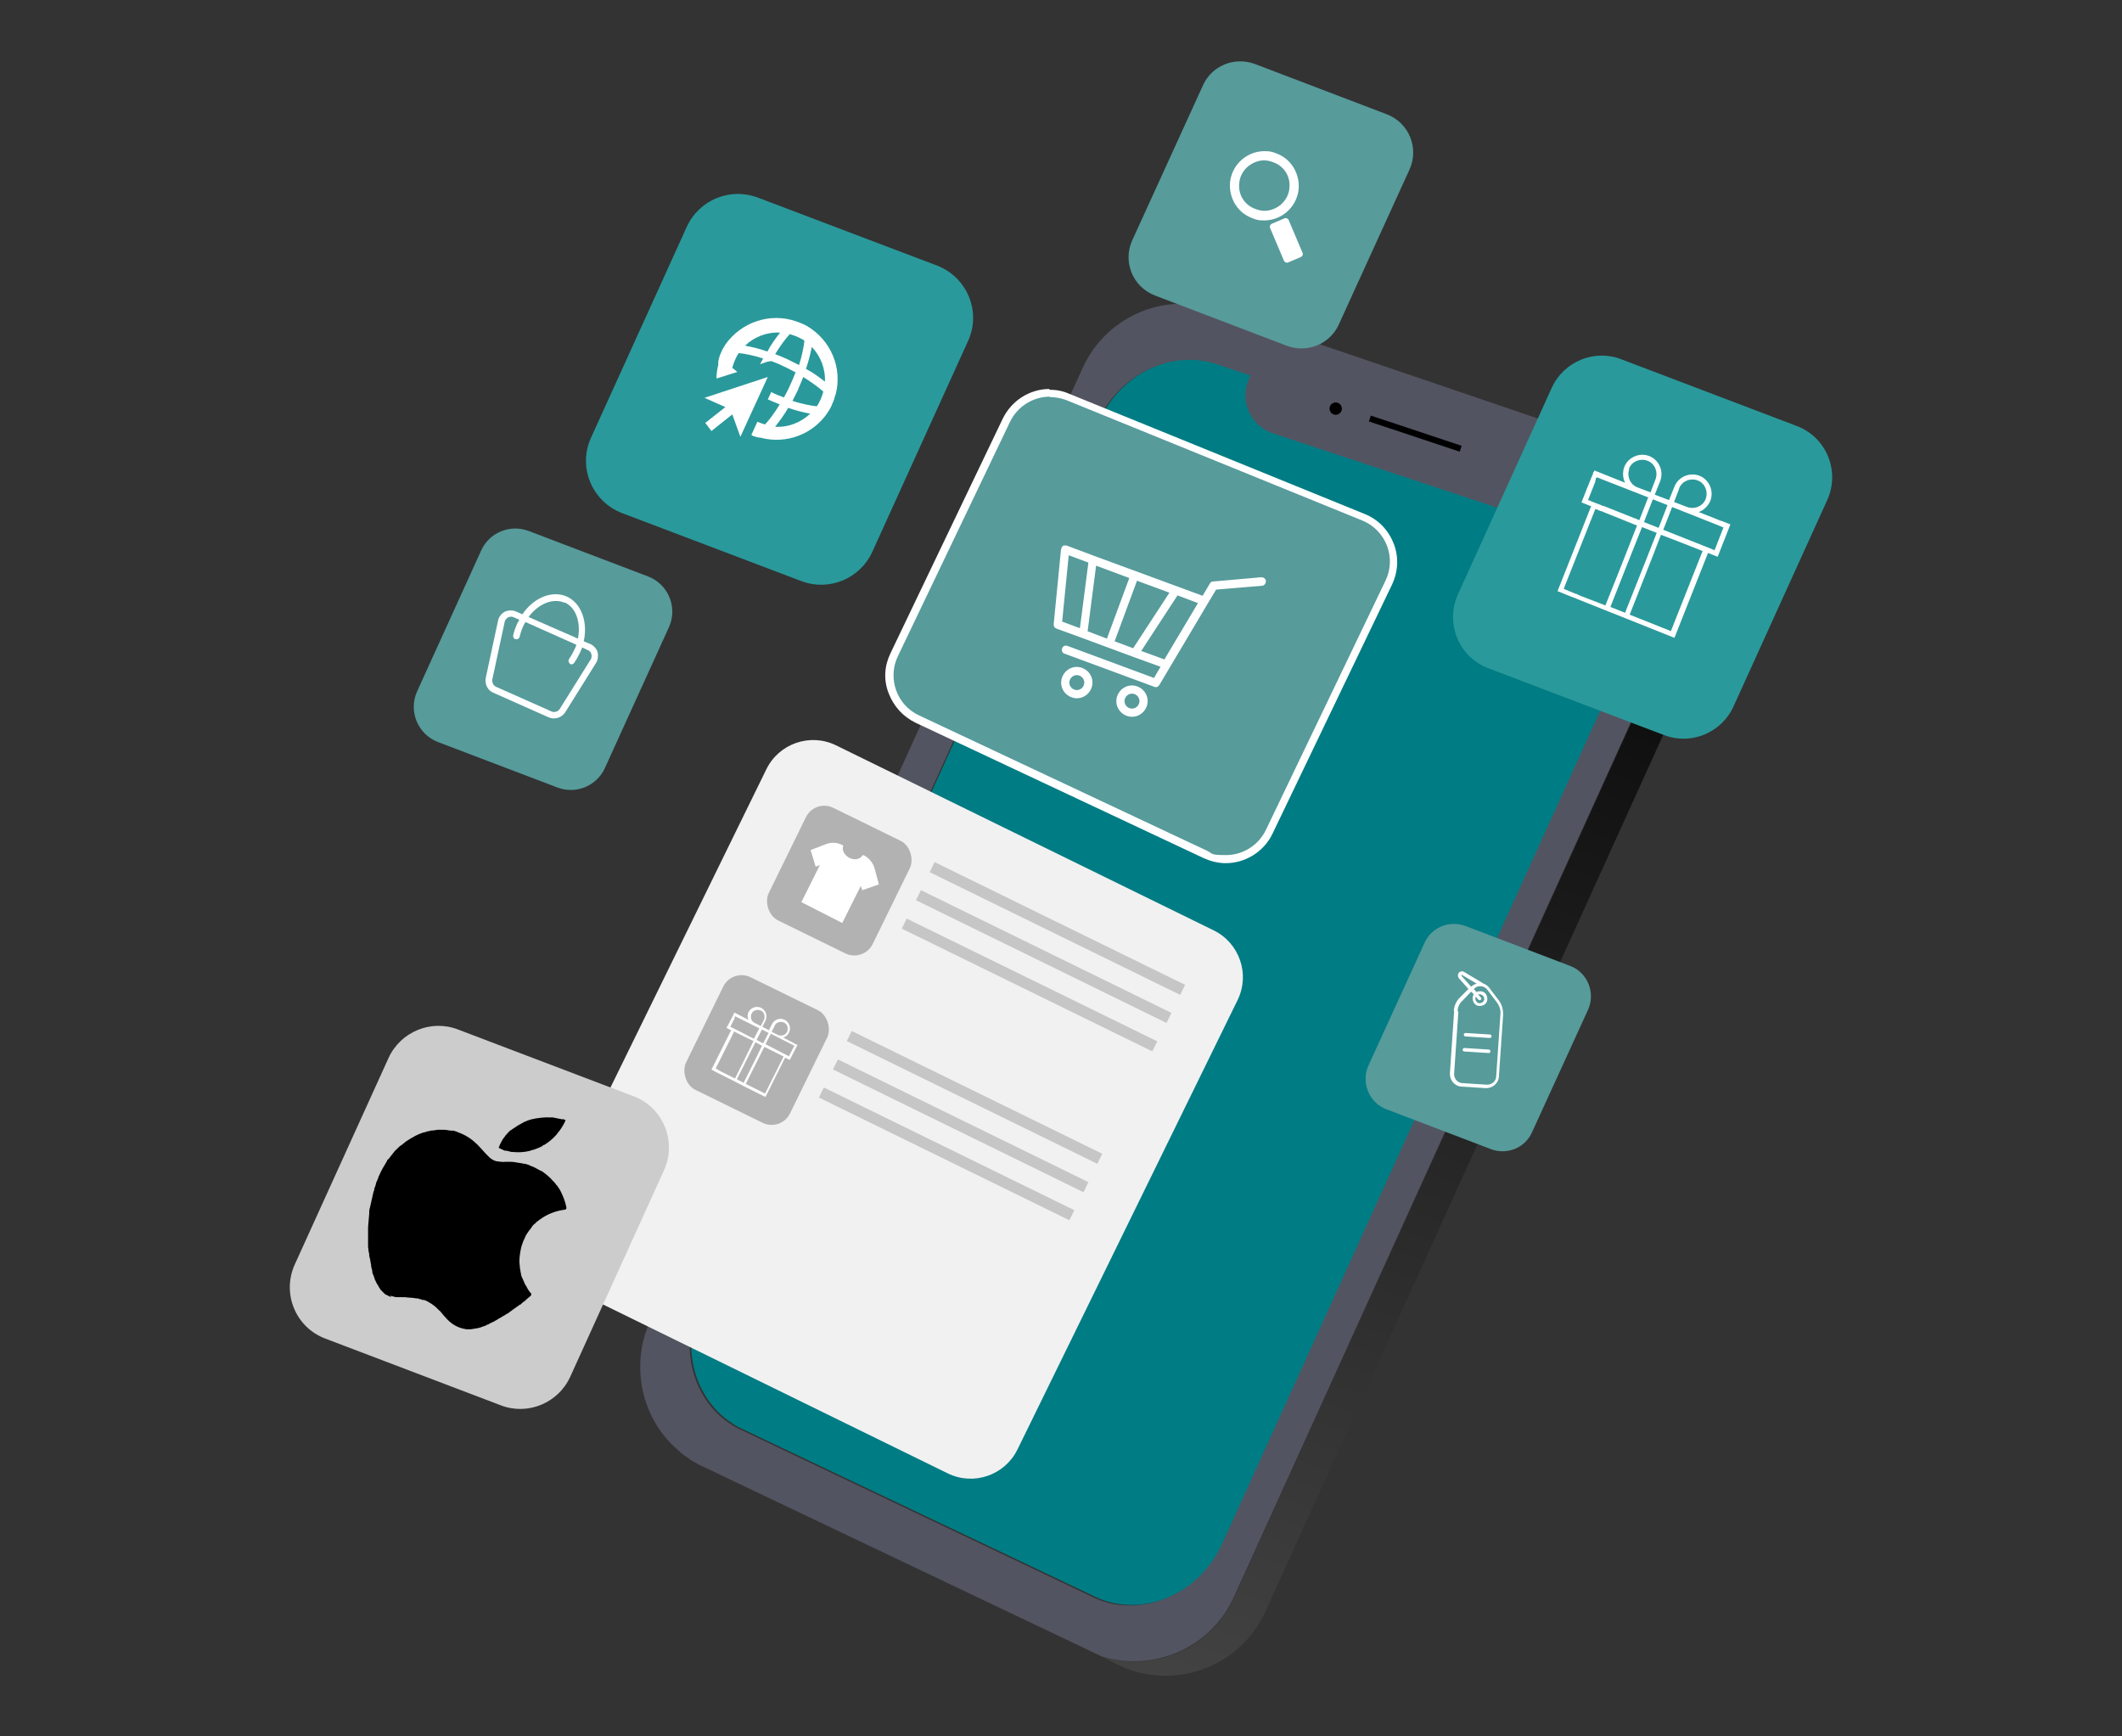 <?xml version="1.0" encoding="UTF-8"?><svg id="a" xmlns="http://www.w3.org/2000/svg" width="550" height="450" xmlns:xlink="http://www.w3.org/1999/xlink" viewBox="0 0 550 450"><rect x="0" y="0" width="550" height="450" fill="#333333" stroke="none"/><defs><style>.c{fill:#1a1a1a;opacity:.2;}.c,.d,.e,.f,.g,.h,.i,.j,.k,.l,.m{stroke-width:0px;}.e{fill:#535461;}.f{fill:#2a999b;}.g{fill:#579b9b;}.h{fill:#ccc;}.i{fill:#b2b2b2;}.j{fill:#f1f1f1;}.k{fill:#fff;}.l{fill:#007c84;}.m{fill:url(#b);}</style><linearGradient id="b" x1="313.8" y1="436.2" x2="436.3" y2="100.6" gradientUnits="userSpaceOnUse"><stop offset="0" stop-color="#424242"/><stop offset="1" stop-color="#000"/></linearGradient></defs><path class="m" d="m285.7,429.3l3.4,1.8c14.4,7.5,32.2,1.3,38.9-13.5l118-260c6.9-15.3-.8-33.2-16.7-38.6l-1.7-.6c11.5,7.5,16.3,22.5,10.3,35.6l-118,260c-6,13.2-20.8,19.5-34.2,15.4Z"/><path class="e" d="m280.6,95.4l-112.2,247.2c-.9,2.1-1.6,4.2-2,6.4-1.8,10.1,1.7,20.2,9.2,26.7.3.3.7.6,1,.9.4.3.7.6,1.1.8.4.3.8.5,1.1.8.8.5,1.6,1,2.4,1.4l104.4,49.7c13.4,4.1,28.2-2.2,34.2-15.4l118-260c5.9-13.1,1.1-28.1-10.3-35.6l-111.9-38.1c-1.9-.7-3.9-1.1-5.9-1.3-12-1.4-23.9,5-29.1,16.5Zm3.9,13.9c5.6-12.3,18.8-18.6,30.5-14.7l8.7,2.9-.4.9c-2.5,5.6.3,12.2,6.2,14.1l58.6,19.4c5,1.7,10.5-.7,12.7-5.5l1.3-2.9,9.5,3.1c13.5,4.5,19.7,20.5,13.3,34.6l-108.5,239c-6.2,13.6-21.6,19.7-33.8,13.4l-91.3-43.4c-11.4-5.9-15.8-20.5-10-33.2l103.3-227.5Z"/><path class="l" d="m285,109.3l-103.3,227.5c-5.8,12.7-1.4,27.3,10,33.2l91.3,43.4c12.2,6.4,27.6.3,33.8-13.4l108.5-239c6.4-14.1.2-30.2-13.3-34.6l-9.5-3.1-1.3,2.9c-2.2,4.8-7.6,7.2-12.7,5.5l-58.6-19.4c-5.8-1.9-8.7-8.5-6.2-14.1l.4-.9-8.7-2.9c-11.8-3.9-25,2.5-30.5,14.7Z"/><rect class="d" x="366.3" y="100.1" width="1.6" height="24.8" transform="translate(144.2 425.2) rotate(-71.6)"/><circle class="d" cx="346.2" cy="105.9" r="1.6"/><path class="f" d="m385.8,173.2l45.5,17.3c7,2.7,14.9-.6,18-7.4l24.3-53.5c3.4-7.5-.2-16.3-7.9-19.2l-45.5-17.3c-7-2.7-14.9.6-18,7.4l-24.3,53.5c-3.4,7.5.2,16.3,7.9,19.2Z"/><path class="k" d="m446.1,135l-5.8-2.3c1.3-.5,2.4-1.5,3-2.9,1-2.6-.3-5.5-2.8-6.5-2.6-1-5.5.3-6.5,2.8l-1.4,3.5-3.7-1.4,1.4-3.5c1-2.6-.3-5.5-2.8-6.5-2.6-1-5.5.3-6.5,2.8-.5,1.4-.4,2.9.2,4.1l-8-3.2v.3c-.1,0-.3.3-.3.3v.3c-.1,0-3,7.4-3,7.4l2.5,1-8.7,22,3.2,1.3h0s1.3.5,1.3.5h.2c0,.1.3.2.3.2l7,2.8,6.3,2.5,12,4.8,8.7-22,2.5,1,3.3-8.4-2.3-.9Zm-10.9-8.4c.7-1.9,2.9-2.8,4.8-2.1,1.9.7,2.8,2.9,2.1,4.8-.7,1.9-2.9,2.8-4.8,2.1l-3.4-1.3,1.3-3.4Zm-3,4.3l-2.3,5.9-3.8-1.5,2.3-5.9,3.8,1.5Zm-10-9.4c.7-1.9,2.9-2.8,4.8-2.1,1.9.7,2.8,2.9,2.1,4.8l-1.3,3.4-3.4-1.3c-1.9-.7-2.8-2.9-2.1-4.8Zm-10.6,8.1l1.9-4.8v-.4c.1,0,.1,0,.1,0v-.4c.1,0,.3-.3.3-.3l13.3,5.2-2.3,5.9-9.3-3.7h-.3c0-.1-.3-.2-.3-.2l-2.1-.8-1.2-.5Zm-2.4,24.5h-.3c0,0-.3-.2-.3-.2h-.2c0,0-3.1-1.3-3.1-1.3l8.2-20.7,1.5.6h.3c0,.1.3.2.3.2l8.7,3.5-4.8,12.2-3.4,8.5-7-2.7Zm12,4.7l-3.8-1.5,3.9-9.9,4.3-10.8,3.8,1.5-2.6,6.6-5.6,14.1Zm12,4.8l-10.8-4.3,6.1-15.5,2-5.2,4.7,1.8,6.1,2.4-8.2,20.7Zm11.2-21l-1.2-.5-6.3-2.5-5.8-2.3,2.3-5.9,11.1,4.4,2.2.9-2.3,5.9Z"/><path class="g" d="m299.4,76.6l34.1,13c5.3,2,11.2-.4,13.5-5.5l18.3-40.1c2.6-5.6-.1-12.2-5.9-14.4l-34.1-13c-5.3-2-11.2.4-13.5,5.5l-18.3,40.1c-2.6,5.6.1,12.2,5.9,14.4Z"/><path class="k" d="m337.2,66.6c.4-.2.6-.7.4-1.1l-3.6-8.5c-.2-.4-.7-.6-1.1-.4l-3.3,1.4c-.4.2-.6.7-.4,1.1l3.6,8.5c.2.4.7.6,1.1.4l3.3-1.4Z"/><path class="k" d="m331.4,40c3.4,1.5,5.5,5.1,5.2,9-.5,4.9-4.8,8.5-9.7,8.1-1,0-2-.4-2.9-.8-3.4-1.5-5.5-5.1-5.2-9,.5-4.9,4.8-8.5,9.7-8.1,1,0,2,.4,2.9.8m-1,2.2c-.7-.3-1.4-.5-2.1-.6h0c-1.7-.2-3.4.4-4.8,1.5-1.3,1.1-2.2,2.7-2.3,4.4-.3,2.8,1.2,5.4,3.8,6.5.7.3,1.4.5,2.1.6,1.7.2,3.4-.4,4.8-1.5,1.3-1.1,2.2-2.7,2.3-4.4.3-2.8-1.2-5.4-3.8-6.5h0Z"/><path class="f" d="m161.3,133l46.4,17.6c7.2,2.7,15.2-.6,18.4-7.6l24.8-54.6c3.5-7.6-.2-16.6-8.1-19.6l-46.4-17.6c-7.2-2.7-15.2.6-18.4,7.6l-24.8,54.6c-3.5,7.6.2,16.6,8.1,19.6Z"/><polygon class="k" points="199 97.7 191.9 113.2 189.8 107.4 184.4 111.7 182.8 109.6 188 105.5 182.6 103.1 199 97.7"/><path class="k" d="m186.2,94.4s0,0,0,0c-.3,1.2-.5,2.5-.5,3.7l3.8-1.2s0,0,0,0l1.6-.5c-.5-.4-.9-.8-1.3-1.1.2-.7.4-1.3.7-2,.3-.7.6-1.3,1-1.8,1.7.2,3.8.6,6.3,1.4-.3.5-.5,1-.8,1.5l1.7-.6c.3-.1.7-.2,1-.1,0,0,0-.1,0-.2,1,.4,2.2.8,3.3,1.4,1.2.5,2.2,1.1,3.2,1.6-.4,1.1-.9,2.2-1.4,3.3-.5,1.2-1.1,2.2-1.6,3.2-1.1-.4-2.2-.8-3.3-1.4,0,0,0,0,0,0l-.9,1.9s0,0,0,0c1.1.5,2.1.9,3.1,1.3-1.4,2.3-2.7,4-3.8,5.2-.7-.2-1.3-.4-2-.7,0,0,0,0,0,0l-1.5,3.3h0c0,.1,0,.1,0,.2.2.1.5.2.7.3.1,0,.2,0,.3.1.1,0,.3,0,.4.1.1,0,.3,0,.4.1,0,0,.2,0,.3,0,.1,0,.3,0,.4.1,0,0,0,0,.1,0,0,0,0,0,0,0,6.4,1.6,13.2-.9,17-6.4h0s0,0,0,0c.1-.2.2-.4.4-.6,0,0,0,0,0,0,.1-.2.2-.4.3-.5,0,0,0-.1.1-.2,0-.1.2-.3.2-.4.1-.2.2-.4.3-.7.1-.2.2-.5.3-.7,0-.1.1-.3.2-.4,0,0,0-.2,0-.2,0-.2.1-.4.2-.6,0,0,0,0,0,0,0-.2.1-.4.2-.6,0,0,0,0,0,0,0,0,0,0,0,0,1.8-6.9-1.3-14.2-7.6-17.8,0,0,0,0,0,0-.2-.1-.4-.2-.6-.3-.2-.1-.4-.2-.7-.3-.2-.1-.5-.2-.7-.3-.2,0-.4-.2-.6-.2,0,0,0,0,0,0-6.8-2.4-14.3.2-18.4,6,0,0,0,0,0,0,0,0,0,0,0,0-.1.2-.2.4-.3.5,0,0,0,0,0,0-.1.2-.2.3-.3.5,0,0,0,.1-.1.2,0,.1-.2.3-.2.4-.1.2-.2.5-.3.7-.1.2-.2.5-.3.7,0,.1,0,.2-.1.4,0,.1,0,.2-.1.3,0,.1,0,.3-.1.4,0,0,0,.2,0,.3,0,.2,0,.3-.1.5,0,0,0,0,0,0Zm27.6,4.5c-1.4-1.1-3-2.3-4.9-3.3.7-2.1,1.2-4,1.5-5.7,2.3,2.4,3.6,5.7,3.4,9.1Zm-9.5,6.8c2,.7,4,1.2,5.7,1.5-2.4,2.3-5.7,3.6-9.1,3.4,1.1-1.4,2.3-3,3.4-4.9Zm2.6-4.9c.5-1.1.9-2.1,1.3-3.1,2.2,1.4,4,2.7,5.2,3.8-.2.7-.4,1.3-.7,2-.3.6-.6,1.3-1,1.8-1.7-.2-3.8-.6-6.3-1.4.5-1,1-2,1.5-3Zm-6-9c1.4-2.3,2.7-4,3.8-5.2.7.2,1.3.4,2,.7.6.3,1.3.6,1.8,1-.2,1.7-.6,3.8-1.4,6.3-1-.5-2-1-3-1.5-1.1-.5-2.1-.9-3.1-1.3Zm-7.8-2.2c2.4-2.3,5.7-3.6,9.1-3.4-1.1,1.4-2.3,3-3.3,4.9-2-.7-4-1.2-5.7-1.5Z"/><path class="g" d="m359.4,287.5l27,10.3c4.2,1.6,8.9-.3,10.7-4.4l14.5-31.7c2-4.4-.1-9.7-4.7-11.4l-27-10.3c-4.2-1.6-8.9.3-10.7,4.4l-14.5,31.7c-2,4.4.1,9.7,4.7,11.4Z"/><path class="k" d="m376.9,262l-1.1,16.1c-.1,1.8,1.2,3.4,3,3.5l6.2.4c1.8.1,3.4-1.2,3.5-3l1.1-16.1c0-1.3-.3-2.5-1.1-3.6l-2.5-3.3c-.4-.5-.9-.9-1.5-1.1,0,0,0,0,0,0l-5-3c-.5-.3-1-.2-1.4.2-.3.4-.3,1,0,1.4l2.5,2.8-2.3,2.3c-.9.9-1.4,2.1-1.5,3.4Zm5.9-7.1c-.5.1-1,.4-1.5.8h0s-2.5-2.8-2.5-2.8c0,0,0-.2,0-.2,0,0,.1-.1.2,0l3.7,2.2Zm-5,7.2c0-1.1.5-2.1,1.3-2.8l2.2-2.3.7.7c-.2.3-.3.6-.3,1,0,1.1.7,2,1.8,2,1.1,0,2-.7,2-1.8,0-1.1-.7-2-1.8-2-.4,0-.7,0-1,.2l-.7-.8h0c.5-.5,1.1-.8,1.8-.7.7,0,1.3.4,1.7.9l2.5,3.3c.6.8,1,1.9.9,3l-1.1,16.1c0,1.3-1.2,2.3-2.5,2.2l-6.2-.4c-1.3,0-2.3-1.2-2.2-2.5l1.1-16.1Zm4.7-3.8l.7.8c0,0,.2.1.3.1.1,0,.2,0,.3-.1.2-.2.2-.4,0-.6l-.7-.8c.1,0,.3,0,.5,0,.6,0,1.1.6,1.1,1.2,0,.6-.6,1.1-1.2,1.1-.6,0-1.1-.6-1.1-1.2,0-.2,0-.3.1-.4Z"/><path class="k" d="m386.1,269l-6.3-.4c-.2,0-.4-.2-.4-.5,0-.2.2-.4.5-.4l6.3.4c.2,0,.4.2.4.5,0,.2-.2.4-.5.4Z"/><path class="k" d="m379.6,271.6l6.3.4c.2,0,.4.2.4.5s-.2.4-.5.4l-6.3-.4c-.2,0-.4-.2-.4-.5,0-.2.2-.4.5-.4Z"/><path class="g" d="m317.8,222.7c-1.8,0-3.6-.4-5.3-1.2l-74.7-35.1c-3-1.4-5.3-3.9-6.4-7.1-1.1-3.2-.9-6.6.5-9.6l29.1-60.8c2.1-4.3,6.5-7.1,11.2-7.1s3.2.3,4.7.9l76.7,31.2c3.2,1.3,5.7,3.8,6.9,7.1,1.2,3.2,1.1,6.8-.4,9.9l-31,64.6c-2.1,4.3-6.5,7.1-11.2,7.1h0Z"/><path class="k" d="m272.1,102.9c1.4,0,2.9.3,4.3.8l76.7,31.2c6.1,2.5,8.9,9.6,6,15.6l-31,64.6c-2,4.1-6.1,6.5-10.3,6.5s-3.3-.3-4.9-1.1l-74.7-35.1c-5.8-2.7-8.2-9.6-5.5-15.3l29.1-60.8c2-4.1,6.1-6.5,10.3-6.5m0-2c-5.2,0-9.9,3-12.2,7.7l-29.1,60.8c-1.6,3.3-1.8,6.9-.5,10.3s3.7,6.1,7,7.7l74.7,35.1c1.8.8,3.7,1.3,5.7,1.3,5.1,0,9.9-3,12.1-7.6l31-64.6c1.6-3.4,1.8-7.2.4-10.7-1.4-3.5-4-6.2-7.5-7.6l-76.7-31.2c-1.6-.7-3.3-1-5.1-1h0Z"/><path class="k" d="m275,142.4l-1.9,19.4c0,.5.2.9.7,1.1l6.6,2.4s0,0,0,0c0,0,0,0,0,0l13.5,5s0,0,0,0c0,0,0,0,0,0l6.9,2.5-1.7,2.9-22.4-8.3c-.6-.2-1.2,0-1.4.6-.2.6,0,1.2.6,1.4l23.3,8.6c.5.2,1,0,1.3-.5l12.6-21.2s0,0,0,0l2.1-3.5,11.9-1c.6,0,1-.6,1-1.2,0-.6-.6-1-1.2-1l-12.5,1.1c-.3,0-.7.2-.8.5l-1.9,3.2-28-10.3s0,0,0,0l-7.2-2.7c-.3-.1-.7,0-.9,0-.3.2-.5.5-.5.8Zm6.9,21.2l2.2-17,8.6,3.2-5.8,15.7-5-1.9Zm7,2.6l5.8-15.7,8.4,3.1-9.4,14.4-4.8-1.8Zm12.9,4.7l-6-2.2,9.4-14.4,5.3,2-8.7,14.6Zm-24.8-27l5.1,1.9-2.2,17-4.6-1.7,1.7-17.2Z"/><path class="k" d="m289.6,180.3c-.8,2.1.3,4.4,2.4,5.2,2.1.8,4.4-.3,5.2-2.4.8-2.1-.3-4.4-2.4-5.2-2.1-.8-4.4.3-5.2,2.4Zm2,.7c.4-1,1.5-1.5,2.5-1.1,1,.4,1.5,1.5,1.1,2.5-.4,1-1.5,1.5-2.5,1.1s-1.5-1.5-1.1-2.5Z"/><path class="k" d="m275.3,175.5c-.8,2.1.3,4.4,2.4,5.2,2.1.8,4.4-.3,5.2-2.4.8-2.1-.3-4.4-2.4-5.2-2.1-.8-4.4.3-5.2,2.4Zm2,.7c.4-1,1.5-1.5,2.5-1.1,1,.4,1.5,1.5,1.1,2.5-.4,1-1.5,1.5-2.5,1.1-1-.4-1.5-1.5-1.1-2.5Z"/><path class="j" d="m166.3,219.5h129.7c7.4,0,13.5,6,13.5,13.5v109c0,7.4-6,13.5-13.5,13.5h-129.7c-7.4,0-13.5-6-13.5-13.5v-109c0-7.4,6-13.5,13.5-13.5Z" transform="translate(-128.7 368.6) rotate(-63.9)"/><rect class="i" x="202.6" y="211.9" width="30" height="32.5" rx="5.3" ry="5.3" transform="translate(122.5 -72.4) rotate(26.1)"/><rect class="c" x="238" y="239.1" width="72.3" height="2.9" transform="translate(133.7 -96) rotate(26.1)"/><rect class="c" x="234.4" y="246.4" width="72.3" height="2.9" transform="translate(136.6 -93.7) rotate(26.1)"/><rect class="c" x="230.8" y="253.8" width="72.3" height="2.9" transform="translate(139.4 -91.4) rotate(26.1)"/><rect class="i" x="181.2" y="255.8" width="30" height="32.5" rx="5.3" ry="5.3" transform="translate(139.6 -58.5) rotate(26.1)"/><rect class="c" x="216.5" y="282.9" width="72.3" height="2.9" transform="translate(150.8 -82.1) rotate(26.1)"/><rect class="c" x="212.9" y="290.3" width="72.3" height="2.9" transform="translate(153.7 -79.8) rotate(26.1)"/><rect class="c" x="209.3" y="297.6" width="72.3" height="2.9" transform="translate(156.5 -77.5) rotate(26.1)"/><path class="k" d="m223.6,221.7h-.1c-.5,1-2.1,1.3-3.4.6s-2-2.1-1.5-3.2h-.1c-1.4-.8-3-.9-4.5-.3l-3.9,1.5,1.3,4.3,1.1-.4-4.8,9.6,5.3,2.7,5.3,2.7,4.8-9.6.4,1.1,4.3-1.5-1.1-4.1c-.4-1.5-1.5-2.8-2.9-3.5Z"/><path class="k" d="m205.7,270.3l-2.7-1.4c.6-.2,1.2-.6,1.5-1.3.6-1.2.1-2.7-1.1-3.3-1.2-.6-2.7-.1-3.3,1.1l-.8,1.6-1.7-.9.8-1.6c.6-1.2.1-2.7-1.1-3.3s-2.7-.1-3.3,1.1c-.3.6-.3,1.4,0,2l-3.7-1.9v.2c0,0-.2.2-.2.2v.2c0,0-1.8,3.4-1.8,3.4l1.2.6-5.1,10.2,1.5.8h0s.6.3.6.3h.1c0,0,.1.1.1.1l3.2,1.6,2.9,1.5,5.6,2.8,5.1-10.2,1.2.6,2-3.9-1.1-.5Zm-4.9-4.5c.4-.9,1.5-1.2,2.4-.8.9.4,1.2,1.5.8,2.4-.4.9-1.5,1.2-2.4.8l-1.6-.8.8-1.6Zm-1.6,1.9l-1.4,2.7-1.7-.9,1.4-2.7,1.7.9Zm-4.4-5c.4-.9,1.5-1.2,2.4-.8.9.4,1.2,1.5.8,2.4l-.8,1.6-1.6-.8c-.9-.4-1.2-1.5-.8-2.4Zm-5.5,3.4l1.1-2.2v-.2c0,0,0,0,0,0v-.2c0,0,.2-.1.2-.1l6.2,3.1-1.4,2.7-4.3-2.2h-.1c0,0-.1-.1-.1-.1l-1-.5-.6-.3Zm-2.2,11.7h-.1c0,0-.1-.1-.1-.1h0c0,0-1.4-.8-1.4-.8l4.8-9.6.7.4h.1c0,0,.1.1.1.1l4.1,2-2.8,5.7-2,4-3.2-1.6Zm5.6,2.8l-1.7-.9,2.3-4.6,2.5-5,1.7.9-1.5,3.1-3.3,6.6Zm5.6,2.8l-5-2.5,3.6-7.2,1.2-2.4,2.2,1.1,2.8,1.4-4.8,9.6Zm6.3-9.6l-.6-.3-2.9-1.5-2.7-1.4,1.4-2.7,5.1,2.6,1,.5-1.4,2.7Z"/><path class="g" d="m113.5,192.3l31,11.8c4.8,1.8,10.2-.4,12.3-5.1l16.6-36.5c2.3-5.1-.2-11.1-5.4-13.1l-31-11.8c-4.8-1.8-10.2.4-12.3,5.1l-16.6,36.5c-2.3,5.1.2,11.1,5.4,13.1Z"/><path class="k" d="m154.9,169c-.3-.9-1-1.7-1.9-2.1l-1.7-.7c1.1-5-.6-9.9-4.4-11.6-3.8-1.7-8.6.3-11.5,4.6l-1.6-.7c-.9-.4-2-.4-2.9,0-.9.5-1.6,1.3-1.8,2.3l-3.2,14.9c-.3,1.6.5,3.2,1.9,3.8l14.4,6.4c1.5.7,3.4.1,4.3-1.3l8-12.8c.5-.8.6-1.9.4-2.8Zm-8.6-12.9c3,1.3,4.3,5.2,3.5,9.4l-12.8-5.6c2.5-3.4,6.3-5,9.3-3.7Zm6.8,14.8l-8,12.8c-.4.7-1.4,1-2.1.7l-14.4-6.4c-.7-.3-1.1-1.1-1-1.9l3.2-14.9c.1-.5.4-.9.9-1.2.5-.2,1-.3,1.5,0l1.4.6c-.2.4-.4.7-.6,1.1-.4,1-.8,2-1,3,0,.4.1.8.5.9h0c.5.2,1,0,1.2-.6.2-.9.5-1.8.9-2.7.2-.4.4-.8.6-1.1l13.2,5.9c-.1.4-.3.8-.5,1.2-.4.9-.9,1.7-1.4,2.5-.3.4-.1,1,.3,1.3h0c.4.2.8,0,1-.3.6-.8,1.1-1.8,1.6-2.8.2-.4.3-.8.5-1.2l1.5.7c.5.2.8.6.9,1.1.1.5,0,1-.2,1.4Z"/><path class="h" d="m84.3,346.9l45.5,17.3c7,2.7,14.9-.6,18-7.4l24.3-53.5c3.4-7.5-.2-16.3-7.9-19.2l-45.5-17.3c-7-2.7-14.9.6-18,7.4l-24.3,53.5c-3.4,7.5.2,16.3,7.9,19.2Z"/><path class="d" d="m101.4,336.2l-1.6-.8c-.4-.4-.8-.8-1.1-1.1,0,0-.2-.2-.2-.3-.3-.4-.5-.9-.8-1.3-.2-.3-.3-.7-.5-1-.1-.3-.2-.6-.3-.9-.1-.4-.4-.7-.4-1.2,0,0,0-.1,0-.2h0c-.1-.4-.2-.8-.3-1.2,0-.3,0-.5-.1-.8-.1-.6-.2-1.3-.4-1.9,0,0,0,0,0,0,0-.2,0-.4,0-.5-.2-.6-.2-1.3-.3-1.9,0-.4,0-1,0-1.6,0-.2,0-.3,0-.5,0,0,0-.1,0-.2,0,0,0,0,0,0,0,0,0-.1,0-.2,0,0,0,0,0,0,0,0,0-.1,0-.2,0-.8,0-1.6,0-2.4l.3-3.5c0,0,0-.1,0-.2,0,0,0-.1,0-.2,0,0,0-.1,0-.2,0,0,0,0,0,0,0-.3.1-.7.2-1,.3-1.4.6-2.7.9-4,0-.1.1-.3.2-.4,0,0,0-.1,0-.2,0,0,0-.1,0-.2.2-.5.4-1,.5-1.6.2-.5.5-1,.6-1.5.2-.5.5-1,.7-1.5.3-.5.5-1,.8-1.4l.8-1.4v-.2c.2,0,.2,0,.2,0,.6-.8,1.2-1.5,1.8-2.3.5-.4.9-.9,1.4-1.3,0,0,.1,0,.2-.1,0,0,.2,0,.2-.2.1,0,.2,0,.2-.2,0,0,0,0,.1,0,0,0,0,0,0,0,.2-.1.4-.3.6-.5.5-.3.9-.6,1.4-.9.3-.1.6-.3.9-.5.3-.2.7-.3,1-.5.4-.2.9-.3,1.3-.5.4,0,.7-.2,1.1-.3.3,0,.6-.1.9-.2.6,0,1.1-.1,1.7-.2.1,0,.3,0,.4,0,.5,0,.9,0,1.4,0,.6,0,1.1.2,1.7.2.1.1.3,0,.4,0h0s0,0,0,0c.4,0,.7.2,1.1.3,0,0,.1,0,.2.1,1.5.5,2.9,1.3,4.1,2.3.3.3.7.6,1,.9.9.9,1.7,1.9,2.6,2.8.4.4.8.8,1.3,1.1.5.3,1,.5,1.6.5.3.1.7.1,1,.1.2,0,.4.1.6,0h0s0,0,0,0c.3,0,.5,0,.8,0,.1,0,.2,0,.4,0,0,0,.2,0,.2,0,.1,0,.2,0,.3,0,.7,0,1.4.2,2.2.3.4,0,.8.2,1.2.2.4,0,.7.2,1.1.3.1,0,.3.1.4.2.6.2,1.1.4,1.6.7.2.1.5.3.7.4,0,0,0,0,.1,0,.1.2.4.2.6.3,1,.7,2,1.5,2.8,2.4,0,0,0,0,0,0,0,0,0,.2.2.2.2.2.4.5.6.7.1.2.3.4.5.6.2.4.5.7.7,1.1.7,1.4,1.3,2.8,1.6,4.4,0,.4,0,.5-.4.6-2.3.3-4.5,1.1-6.4,2.5-.2.1-.3.2-.4.3-.3.2-.6.4-.8.7-.5.3-.8.7-1.1,1.2-.4.5-.8,1-1.1,1.5-.3.4-.5.9-.7,1.4-.3.5-.4,1-.6,1.5-.2.5-.3,1.1-.4,1.6-.2,1.2-.4,2.5-.2,3.7,0,.5.1,1,.2,1.5,0,.2,0,.3.1.5,0,.6.3,1.2.6,1.8,0,.2.2.3.2.5.2.4.3.8.6,1.1.2.5.5.9.8,1.4.2.3.6.5.5.8,0,.3-.4.5-.6.7,0,0,0,0,0,0-.4.3-.8.7-1.1,1-.4.2-.7.5-1.1.9,0,0,0,0-.1,0-.1,0-.2.1-.3.2-1,.7-2,1.4-2.9,2.1-.1,0-.2.1-.4.2-.4.3-.9.5-1.3.8-.4.2-.8.4-1.2.7-.2.1-.4.2-.7.4-.5.2-1.1.5-1.6.8-.2,0-.3,0-.4.2-.6.2-1.2.4-1.7.6-.1,0-.3,0-.4.1-.6.1-1.3.2-1.9.3h-1s0,0-.1,0c-1.4-.2-2.7-.7-3.9-1.6-.8-.6-1.5-1.4-2.2-2.2,0,0,0,0,0,0,0-.2-.2-.2-.3-.3h0c0-.2,0-.2-.2-.3-.1-.2-.3-.4-.5-.5-.8-.9-1.7-1.6-2.8-2.2-.3-.2-.7-.4-1.1-.5,0,0,0,0-.1,0,0,0-.2,0-.3,0-.2,0-.4-.3-.6-.2-.2,0-.3-.1-.5-.2,0,0-.1,0-.2,0,0,0-.2,0-.3,0-.6-.1-1.1-.2-1.7-.2-.6,0-1.3-.2-1.9-.1-.3,0-.6-.1-.9,0-.2,0-.4-.1-.7,0-.5-.1-1.1-.3-1.6-.4Z"/><path class="d" d="m145.9,290c.2.1.5.2.7.3,0,0,0,0,0,0-.2.5-.4.9-.7,1.4-.3.5-.6,1-1,1.5-.3.3-.5.7-.8,1-.9,1-1.9,1.8-3,2.5-.2,0-.4.1-.5.3-.4.2-.8.4-1.3.6-.4.1-.7.3-1.1.4-.3,0-.7.2-1,.3-.4,0-.8.2-1.2.2-1.2.2-2.4.1-3.7,0-.4-.2-.8-.2-1.2-.3,0,0,0,0-.1,0,0,0-.1,0-.2,0-.5-.2-1-.5-1.5-.7-.1-.3.2-.4.2-.7.3-.6.6-1.3,1-1.8l.2-.3c0,0,.2-.2.2-.2,0,0,0-.1.1-.2l1-1.1c.1-.1.2-.2.4-.3,0,0,0,0,0,0,.1,0,.2-.1.3-.2.5-.3,1-.7,1.5-1,.6-.3,1.2-.7,1.8-1,.2,0,.4-.1.5-.2.5-.2,1.1-.4,1.6-.5,0,0,0,0,.1,0,.1,0,.3,0,.4-.1h0c1.3-.2,2.7-.4,4-.3.2,0,.4,0,.7,0,.8.2,1.7.3,2.5.5Z"/></svg>